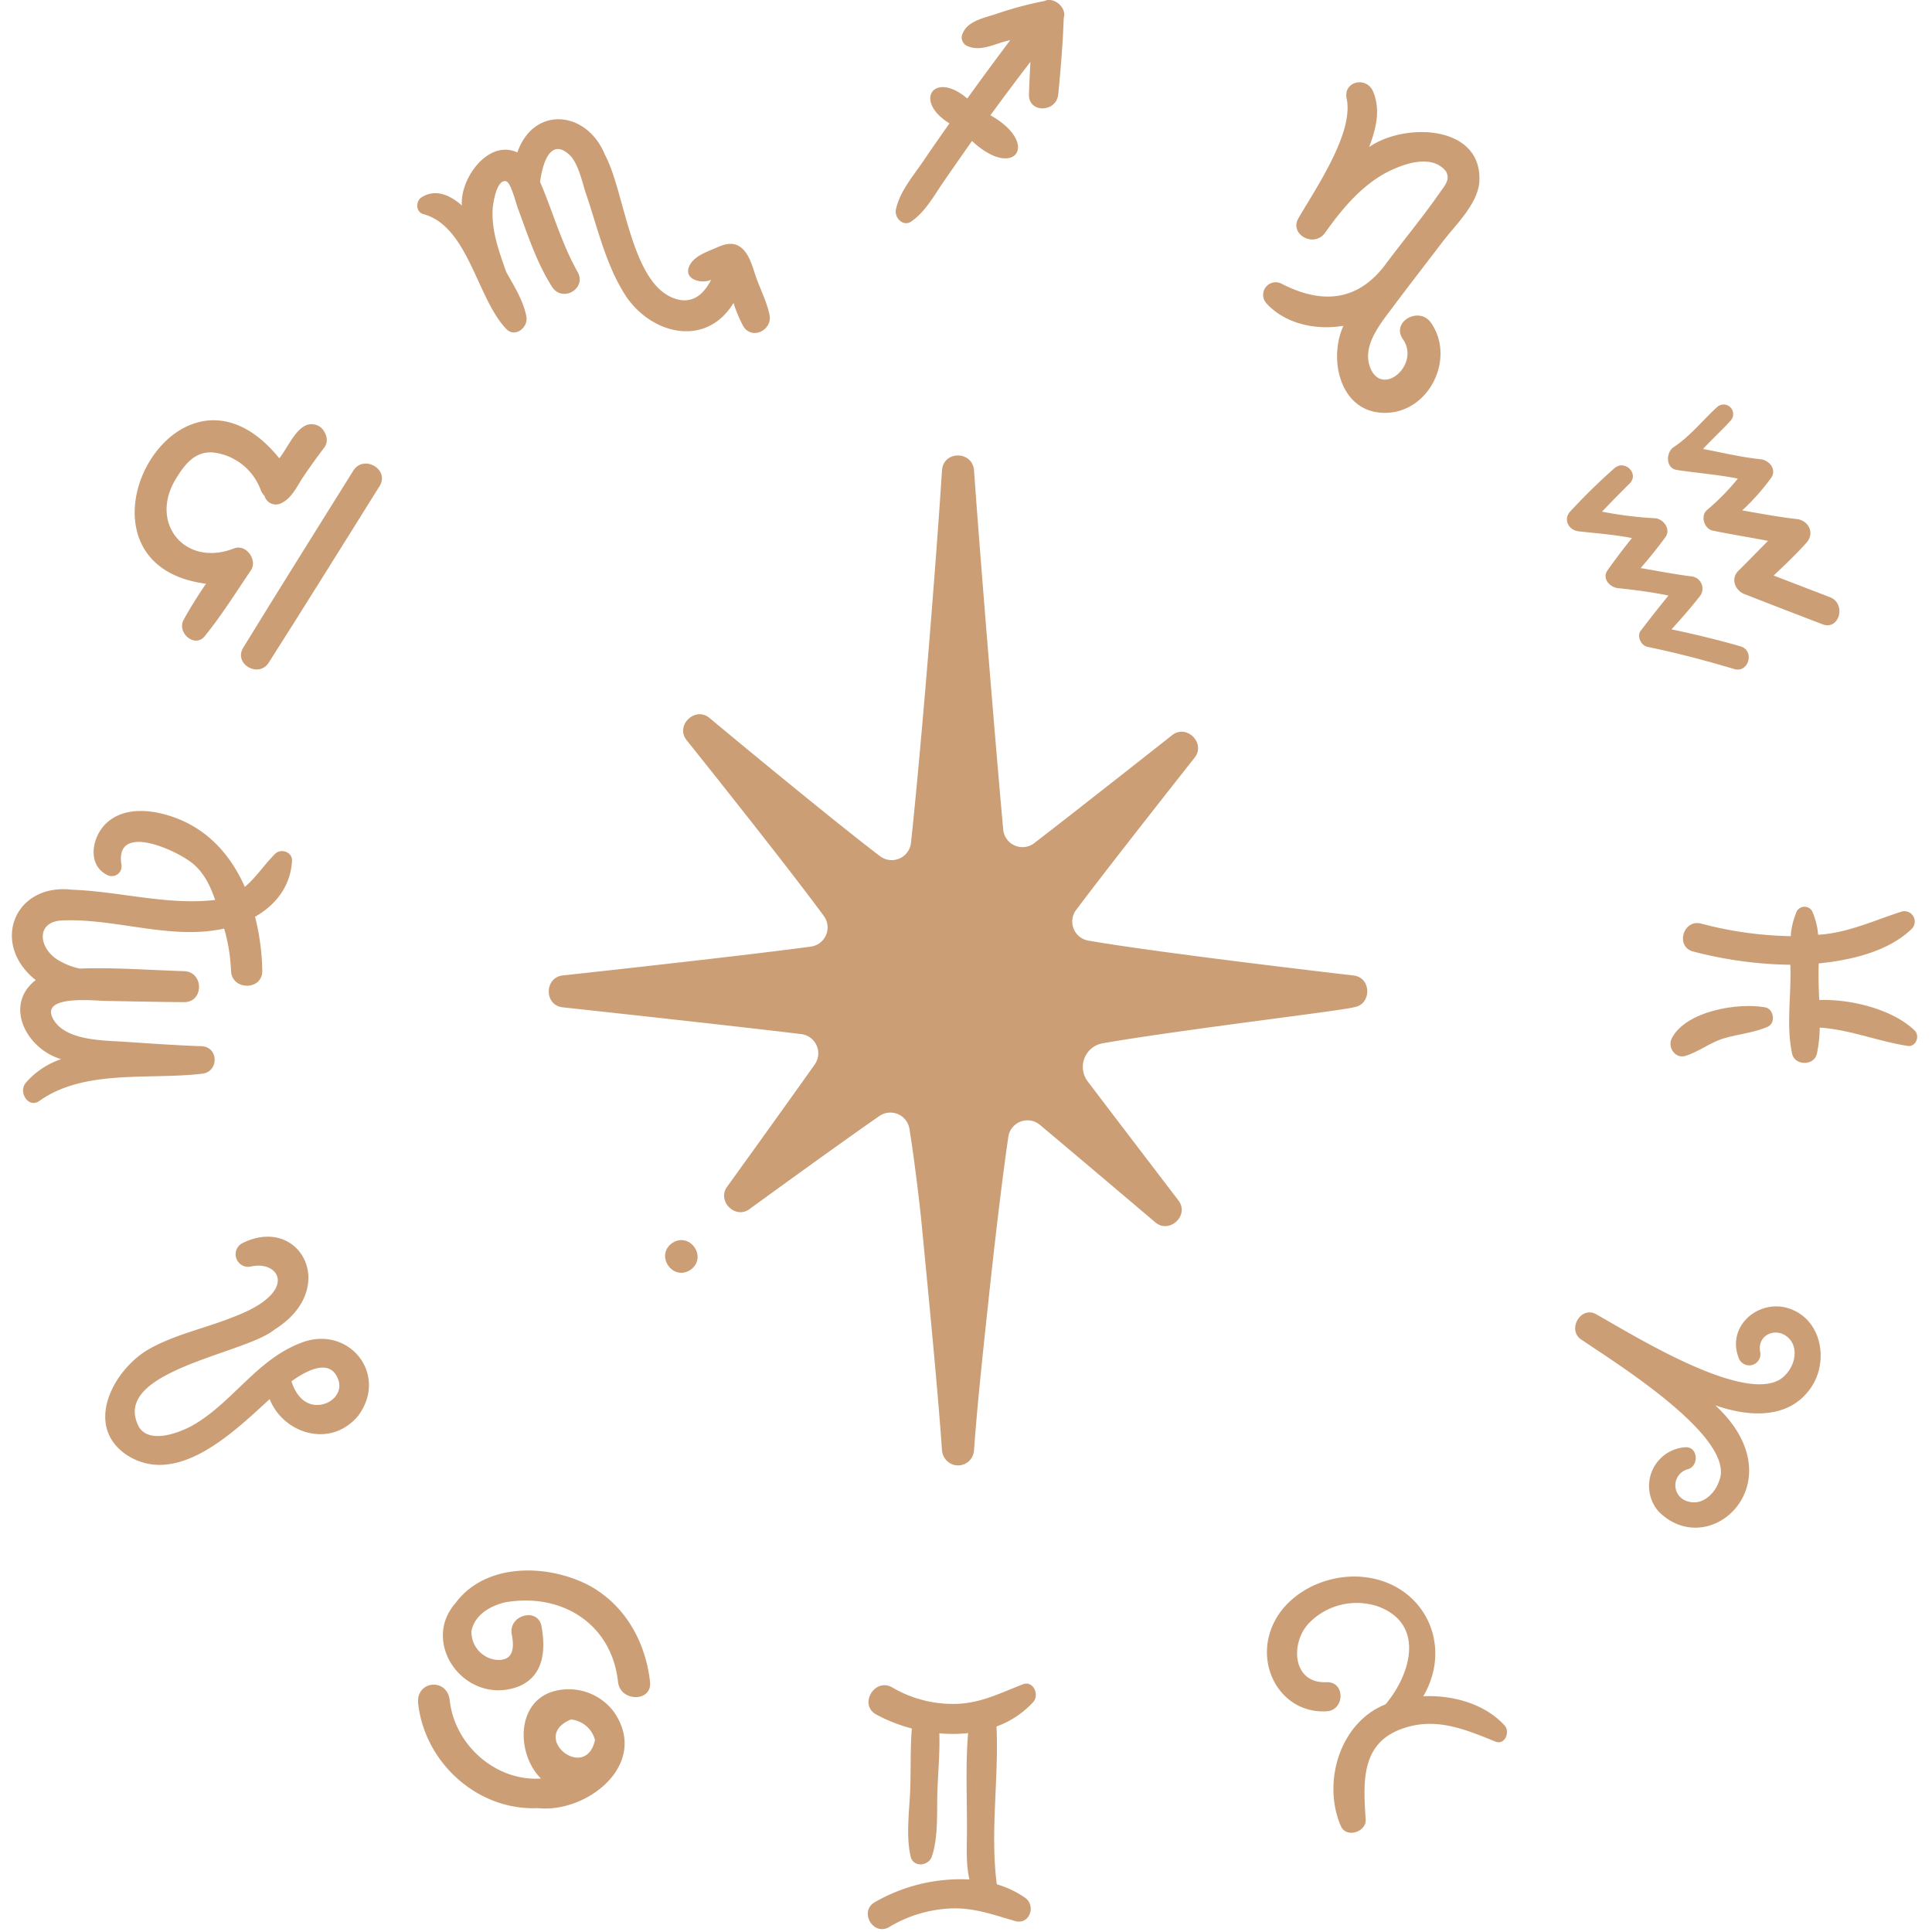 <svg xmlns:xlink="http://www.w3.org/1999/xlink" xmlns="http://www.w3.org/2000/svg" class="css-ze2te4 css-qd6ojx" viewBox="0 0 88.983 90.099" width="110"  height="110" ><g transform="translate(-2.327, -1.769) scale(0.187)" class="css-8b1s7o" fill="#CC9E75"><path xmlns="http://www.w3.org/2000/svg" d="M345.313,34.14c1.736,8.5-7.613,22.134-11.923,29.542-2.662,4.157,3.757,7.727,6.533,3.818,4.113-5.794,8.844-11.523,15.188-14.962,4.244-2.2,11.343-4.828,14.951-.356,1.147,2.107-.32,3.565-1.481,5.242-4.2,6.063-8.975,11.785-13.393,17.693-6.976,9.584-16.079,10.272-26.083,5.113a3.14,3.14,0,0,0-3.787,4.908c4.66,5.1,12.3,6.732,19.174,5.569-3.807,8.258-.9,21.562,10.152,21.716,11.187.152,17.9-13.6,11.674-22.474-2.972-4.235-10-.2-7,4.089,4.42,6.313-5.109,14.585-8.112,7.186-2.213-5.453,2.544-11.079,5.6-15.174,4.037-5.416,8.2-10.741,12.284-16.122,3.241-4.273,8.517-9.152,9.263-14.669,1.266-14.712-18.539-15.362-27.456-9.121,1.706-4.47,2.92-9.226,1.008-13.816C350.254,28.362,344.317,29.721,345.313,34.14Z" fill="#CC9E75"></path><path xmlns="http://www.w3.org/2000/svg" d="M444.525,157.63q9.71,3.782,19.437,7.512c4.206,1.621,6.027-5.144,1.861-6.75q-7.015-2.7-14.036-5.4c2.8-2.66,5.62-5.315,8.188-8.191,2.125-2.382.523-5.566-2.444-5.9-4.464-.5-9.036-1.359-13.591-2.158a54.691,54.691,0,0,0,7.239-8.143c1.438-2.11-.54-4.391-2.647-4.611-4.808-.5-9.567-1.651-14.355-2.566,2.222-2.438,4.772-4.725,6.869-7.062a2.388,2.388,0,0,0-3.376-3.375c-3.476,3.169-6.829,7.383-10.774,9.941-2.022,1.311-2.113,5.3.749,5.734,4.96.756,10.2,1.16,15.213,2.147a57.7,57.7,0,0,1-7.637,7.79c-1.8,1.434-.777,4.753,1.371,5.192,4.568.935,9.2,1.671,13.789,2.559-2.482,2.47-4.9,5.015-7.392,7.458C440.966,153.793,442.178,156.716,444.525,157.63Z" fill="#CC9E75"></path><path xmlns="http://www.w3.org/2000/svg" d="M412.057,126.241a153.029,153.029,0,0,0-11,10.768c-1.835,1.979-.4,4.669,2.05,4.948,4.377.5,8.946.817,13.334,1.69-2.119,2.616-4.149,5.313-6.089,8.044-1.432,2.015.557,4.214,2.542,4.431,4.18.456,8.488.988,12.668,1.86-2.373,2.86-4.643,5.8-6.917,8.751-1.056,1.373.055,3.707,1.642,4.037,7.3,1.514,14.515,3.394,21.652,5.536,3.626,1.088,5.2-4.625,1.561-5.665-5.686-1.627-11.41-3.015-17.185-4.235,2.376-2.615,4.7-5.263,6.9-8.048a3.083,3.083,0,0,0-2.144-5.177c-4.157-.542-8.3-1.337-12.443-2.051,2.14-2.5,4.209-5.054,6.152-7.7,1.486-2.021-.544-4.683-2.718-4.738a93.278,93.278,0,0,1-13.081-1.635q3.394-3.549,6.876-7.013C418.347,127.587,414.636,123.966,412.057,126.241Z" fill="#CC9E75"></path><path xmlns="http://www.w3.org/2000/svg" d="M461.377,236.673a2.21,2.21,0,0,0-3.8,0,18.668,18.668,0,0,0-1.533,6.254,93.255,93.255,0,0,1-22.373-3.142c-4.518-1.133-6.447,5.858-1.924,6.977a101.042,101.042,0,0,0,24.195,3.3c.319,7.258-1.1,15.05.441,22.172.68,3.057,5.5,3.059,6.185,0a33.925,33.925,0,0,0,.708-6.5c7.581.488,14.644,3.474,22.08,4.582,1.986.157,2.931-2.558,1.6-3.855-5.354-5.2-15.707-7.879-23.8-7.615-.151-3.132-.237-6.006-.133-9.128,8.071-.8,17.449-2.969,23.241-8.663a2.583,2.583,0,0,0-2.493-4.283c-6.88,2.2-13.541,5.376-20.894,5.806A18.311,18.311,0,0,0,461.377,236.673Z" fill="#CC9E75"></path><path xmlns="http://www.w3.org/2000/svg" d="M429.814,272.776c3.363-1.044,6.114-3.337,9.563-4.372,3.637-1.093,7.455-1.36,10.939-2.892,2.039-.9,1.518-4.441-.632-4.834-6.781-1.237-19.72.887-23.28,7.662C425.233,270.57,427.185,273.592,429.814,272.776Z" fill="#CC9E75"></path><path xmlns="http://www.w3.org/2000/svg" d="M461.077,355.543c4.525-6.567,2.742-17.013-5.415-19.753-7.533-2.53-15.66,4.341-12.626,12.221a2.788,2.788,0,0,0,5.372-1.481c-.715-4.1,3.708-6.085,6.673-3.761,3.008,2.356,2.165,6.934-.236,9.417-7.8,9.292-38.317-9.974-47.11-14.84-4.021-2.605-7.762,4-3.7,6.327,8.033,5.5,38.813,24.479,34.111,35.218-1.038,3.056-4.156,6.106-7.711,5.013a4.142,4.142,0,0,1-.029-8.043c2.883-.857,2.5-5.775-.74-5.471a9.681,9.681,0,0,0-6.616,15.968c12.8,12.958,34.762-7.429,14.183-26.428C445.417,362.8,455.54,363.579,461.077,355.543Z" fill="#CC9E75"></path><path xmlns="http://www.w3.org/2000/svg" d="M358.643,440.759c8.489-3.267,15.9-.164,23.734,3.021,2.383.968,3.756-2.4,2.322-3.989-4.759-5.291-12.732-7.657-20.293-7.311,7.768-13.3-.313-28.737-15.666-29.8-9.66-.672-20.356,5.017-22.833,14.846-2.388,9.476,4.167,19.282,14.366,18.711,4.637-.259,4.688-7.46,0-7.258-8.477.367-9.089-9.586-4.5-14.608a16.585,16.585,0,0,1,17.392-4.273c11.723,4.358,8.175,16.866,1.834,24.392-11.467,4.562-15.855,19.563-11.134,30.4,1.313,3.036,6.363,1.471,6.173-1.672C349.507,454.5,348.617,444.616,358.643,440.759Z" fill="#CC9E75"></path><path xmlns="http://www.w3.org/2000/svg" d="M267.112,433.947c1.634-1.789.064-5.462-2.584-4.439-5.075,1.959-9.74,4.328-15.262,4.8a29.756,29.756,0,0,1-17.321-4.045c-4.408-2.481-8.393,4.358-3.959,6.773a39.865,39.865,0,0,0,8.868,3.482c-.389,4.838-.226,9.787-.375,14.613-.172,5.538-1.162,11.89.074,17.308.637,2.793,4.49,2.429,5.3,0,1.675-5,1.195-11.238,1.388-16.476.171-4.648.628-9.522.472-14.24a36.489,36.489,0,0,0,7.181-.051c-.7,8.283-.215,16.833-.294,25.105-.037,3.9-.224,7.794.626,11.394a42.953,42.953,0,0,0-23.625,5.677c-3.977,2.328-.37,8.531,3.616,6.186a32.427,32.427,0,0,1,15.793-4.648c5.6-.132,10.316,1.635,15.586,3.149,3.636,1.045,5.335-3.846,2.462-5.84a24.588,24.588,0,0,0-7.008-3.319c-1.706-12.989.53-26.292-.076-39.358A23.193,23.193,0,0,0,267.112,433.947Z" fill="#CC9E75"></path><path xmlns="http://www.w3.org/2000/svg" d="M171.571,428.885c-1.1-9.879-6.146-19.039-15.046-23.952-10.257-5.462-25.943-5.923-33.51,4.37-8.634,9.9,2.154,24.99,14.9,21.045,7.036-2.253,7.757-9.031,6.582-15.316-.9-4.843-8.347-2.8-7.405,2.041.642,3.3.456,6.593-3.728,6.344a6.983,6.983,0,0,1-6.323-7.248c.839-3.955,4.5-6.15,8.3-7.092,13.9-2.51,26.636,5.112,28.243,19.808C164.125,433.949,172.138,433.984,171.571,428.885Z" fill="#CC9E75"></path><path xmlns="http://www.w3.org/2000/svg" d="M121.608,433.4c-.747-5.7-8.632-4.727-7.842,1.061,1.7,14.629,14.831,26.567,29.77,25.916,12.253,1.361,28.075-10.948,19.014-24.012a14.085,14.085,0,0,0-15.325-5.03c-9.242,2.92-8.826,15.827-2.852,21.658C133.142,453.79,122.754,444.612,121.608,433.4Zm30.215,4.874a6.907,6.907,0,0,1,6.021,5.1C155.565,454,141.391,442.668,151.823,438.276Z" fill="#CC9E75"></path><path xmlns="http://www.w3.org/2000/svg" d="M66.489,338.349c-6.585,2.524-13.642,4.047-19.83,7.535-8.652,4.876-16.461,18.876-5.77,26.307C53.613,380.65,68,366.327,76.714,358.37c3.351,8.586,15.143,12.423,22.043,4.2C106.64,352,96.036,339.3,83.942,344.589c-10.587,4.211-16.764,14.884-26.5,20.38-3.317,1.806-10.508,4.6-13.245.5-7.688-14.078,26.232-18.253,33.659-24.392,16.564-10.267,6.285-28.99-8.17-21.47a3.128,3.128,0,0,0,2.4,5.691c5.316-1.17,9.322,2.911,4.472,7.57C73.821,335.488,69.97,337.016,66.489,338.349Zm27.29,15.059c1.318,3.429-1.78,6.37-5.1,6.431-3.53.066-5.592-2.873-6.534-5.91C86.706,350.683,91.879,348.462,93.779,353.408Z" fill="#CC9E75"></path><path xmlns="http://www.w3.org/2000/svg" d="M17.87,253.471c.17.137.347.259.522.388-8.109,6.251-2.318,17.248,6.323,19.734a20.1,20.1,0,0,0-8.834,5.919c-1.912,2.275.642,6.508,3.446,4.466,11.218-7.932,27.2-5.2,40.343-6.73,4.4-.273,4.462-6.739,0-6.885-6.506-.212-13-.7-19.494-1.12-5.137-.329-14.157-.3-17.289-5.365-3.968-6.417,9.963-4.859,12.775-4.808,6.566.119,13.132.268,19.7.311,4.983.033,4.965-7.575,0-7.727-8.566-.261-17.421-.957-26.037-.645a17.188,17.188,0,0,1-5.916-2.478c-4.439-3.151-4.854-9.379,1.777-9.534,13.359-.508,26.868,4.957,40.172,2.04a43.36,43.36,0,0,1,1.712,10.482c.123,5.008,7.9,5.03,7.8,0a59.326,59.326,0,0,0-1.8-13.435c5.124-2.93,8.848-7.558,9.217-13.947.126-2.181-2.763-3.2-4.215-1.746-2.893,2.9-4.783,5.959-7.558,8.244-3.313-7.489-8.676-13.8-16.649-16.968-5.564-2.21-13.257-3.433-18.023,1.221-3.46,3.38-4.722,10.243.335,12.769a2.445,2.445,0,0,0,3.54-2.722c-1.565-10.725,14.679-3.1,18.3.29,2.632,2.46,3.969,5.435,5.1,8.667-11.916,1.386-23.759-2.111-35.648-2.548C13.241,229.655,7.159,244.369,17.87,253.471Z" fill="#CC9E75"></path><path xmlns="http://www.w3.org/2000/svg" d="M60.822,155.03c-1.967,2.941-3.884,5.918-5.57,9.006-1.744,3.194,2.781,7.155,5.276,4.071,4.2-5.184,7.762-10.9,11.5-16.41,1.734-2.556-1.192-6.663-4.208-5.474-12.1,4.771-21.216-6.179-14.578-17.214,2.578-4.287,5.45-7.706,10.765-6.482a14.469,14.469,0,0,1,10.446,9.052,4.14,4.14,0,0,0,.963,1.531,2.945,2.945,0,0,0,4.265,1.794c2.6-1.246,3.894-4.291,5.449-6.591,1.681-2.488,3.442-4.926,5.253-7.321,1.26-1.667.251-4.278-1.378-5.254-4.792-2.509-7.449,5.116-9.893,8.01C53.287,91.888,23.082,150.168,60.822,155.03Z" fill="#CC9E75"></path><path xmlns="http://www.w3.org/2000/svg" d="M97.55,126.855c-9.156,14.7-18.378,29.353-27.425,44.117-2.492,4.066,3.826,7.714,6.368,3.722,9.3-14.606,18.432-29.324,27.627-44C106.727,126.535,100.137,122.7,97.55,126.855Z" fill="#CC9E75"></path><path xmlns="http://www.w3.org/2000/svg" d="M124.651,60.705c-2.944-2.593-6.54-4.239-10.042-2.049-1.594,1-1.477,3.8.554,4.234,11.071,3.149,13.18,20.737,20.446,28.5,2.2,2.475,5.644-.219,5.125-2.983-.73-3.881-3.024-7.566-5.011-11.072-1.819-5.159-3.814-10.526-3.371-16.093.1-1.239,1.028-7.273,3.374-6.556,1.144.35,2.44,5.534,2.836,6.586,2.5,6.735,4.689,13.643,8.582,19.734,2.545,3.986,8.722.432,6.368-3.722-4.037-7.118-6.132-14.956-9.359-22.428.551-4.3,2.4-11.063,7.134-6.955,2.419,2.1,3.329,6.99,4.292,9.807,2.7,7.913,4.771,16.969,9.12,24.2,5.96,10.61,20.527,14.861,27.686,3.11a35.868,35.868,0,0,0,2.387,5.7c2.079,3.677,7.41,1.12,6.59-2.778-.617-2.927-2.006-5.778-3.068-8.573-.94-2.475-1.67-6.008-3.649-7.852s-4.149-1.343-6.374-.348c-2.453,1.1-5.737,2.073-6.916,4.67-1.494,3.378,3.1,4.488,5.465,3.392-1.527,2.862-3.585,5.377-7.262,5.107C166.888,82.684,165.572,57.652,160.292,48c-4.5-11-17.717-12.261-21.817-.524C131.247,44.1,124.122,54.011,124.651,60.705Z" fill="#CC9E75"></path><path xmlns="http://www.w3.org/2000/svg" d="M232.883,61.729c-.422,2.038,1.834,4.371,3.851,2.96,3.579-2.5,5.682-6.5,8.143-10.058q3.474-5.02,6.985-10.013c10.6,9.912,17.176.682,4.6-6.415q4.894-6.727,9.968-13.316-.216,4.043-.361,8.085c-.175,4.767,6.858,4.6,7.305,0,.614-6.323,1.161-12.682,1.362-19.035.86-2.553-2.494-5.362-4.775-4.234a92.323,92.323,0,0,0-12.19,3.27c-2.865.96-6.9,1.7-8.183,4.706a2.325,2.325,0,0,0,.814,3.106c3.577,1.873,7.322-.622,10.985-1.3q-5.419,7.218-10.7,14.539c-8.288-7.053-13.56.569-4.445,6.211-2.162,3.06-4.309,6.13-6.408,9.231C237.285,53.234,233.82,57.212,232.883,61.729Z" fill="#CC9E75"></path><path xmlns="http://www.w3.org/2000/svg" d="M284.523,269.625c20.577-3.542,59.228-8.047,62.632-8.981,4.411-.684,4.391-7.381-.143-7.914-.25-.032-47.444-5.467-66.127-8.692a4.827,4.827,0,0,1-3.053-7.654c9.1-12.12,29.489-37.895,29.489-37.895,2.981-3.633-1.945-8.62-5.61-5.64,0,0-22.548,17.8-34.31,26.868a4.829,4.829,0,0,1-7.757-3.39c-1.829-20.074-5.9-69.881-7.272-89.511-.321-4.957-7.6-5.052-7.988-.1-1.569,24.356-5.139,68.652-7.741,92.942a4.826,4.826,0,0,1-7.726,3.314c-13.592-10.351-42.448-34.4-42.448-34.4-3.59-3.136-8.826,1.868-5.684,5.592,0,0,24.067,30.032,34.129,43.729a4.826,4.826,0,0,1-3.245,7.637c-18.036,2.442-61.681,7.166-61.929,7.2-4.5.532-4.629,7.361-.024,7.932.246.033,41.785,4.525,59.568,6.689a4.824,4.824,0,0,1,3.354,7.578c-7.546,10.658-21.829,30.465-21.829,30.465-2.632,3.574,2.027,8.278,5.624,5.553,0,0,21.419-15.6,32.319-23.162a4.819,4.819,0,0,1,7.509,3.186c1.242,7.674,2.6,19.115,3.072,24.03,1.987,20.528,4.04,41.754,5.044,56.089a4.063,4.063,0,0,0,3.14,3.73,4,4,0,0,0,4.847-3.631c.8-11.474,2.5-27.118,4.291-43.681.844-7.782,2.768-24.386,4.267-34.536a4.822,4.822,0,0,1,7.871-2.99c10.13,8.485,28.75,24.283,28.75,24.283,3.513,3.041,8.666-1.7,5.785-5.456,0,0-14.239-18.629-22.61-29.657A5.985,5.985,0,0,1,284.523,269.625Z" fill="#CC9E75"></path><path xmlns="http://www.w3.org/2000/svg" d="M177.128,319.434c-4.373,3.031.024,9.609,4.5,6.729C186,323.133,181.6,316.554,177.128,319.434Z" fill="#CC9E75"></path></g></svg>